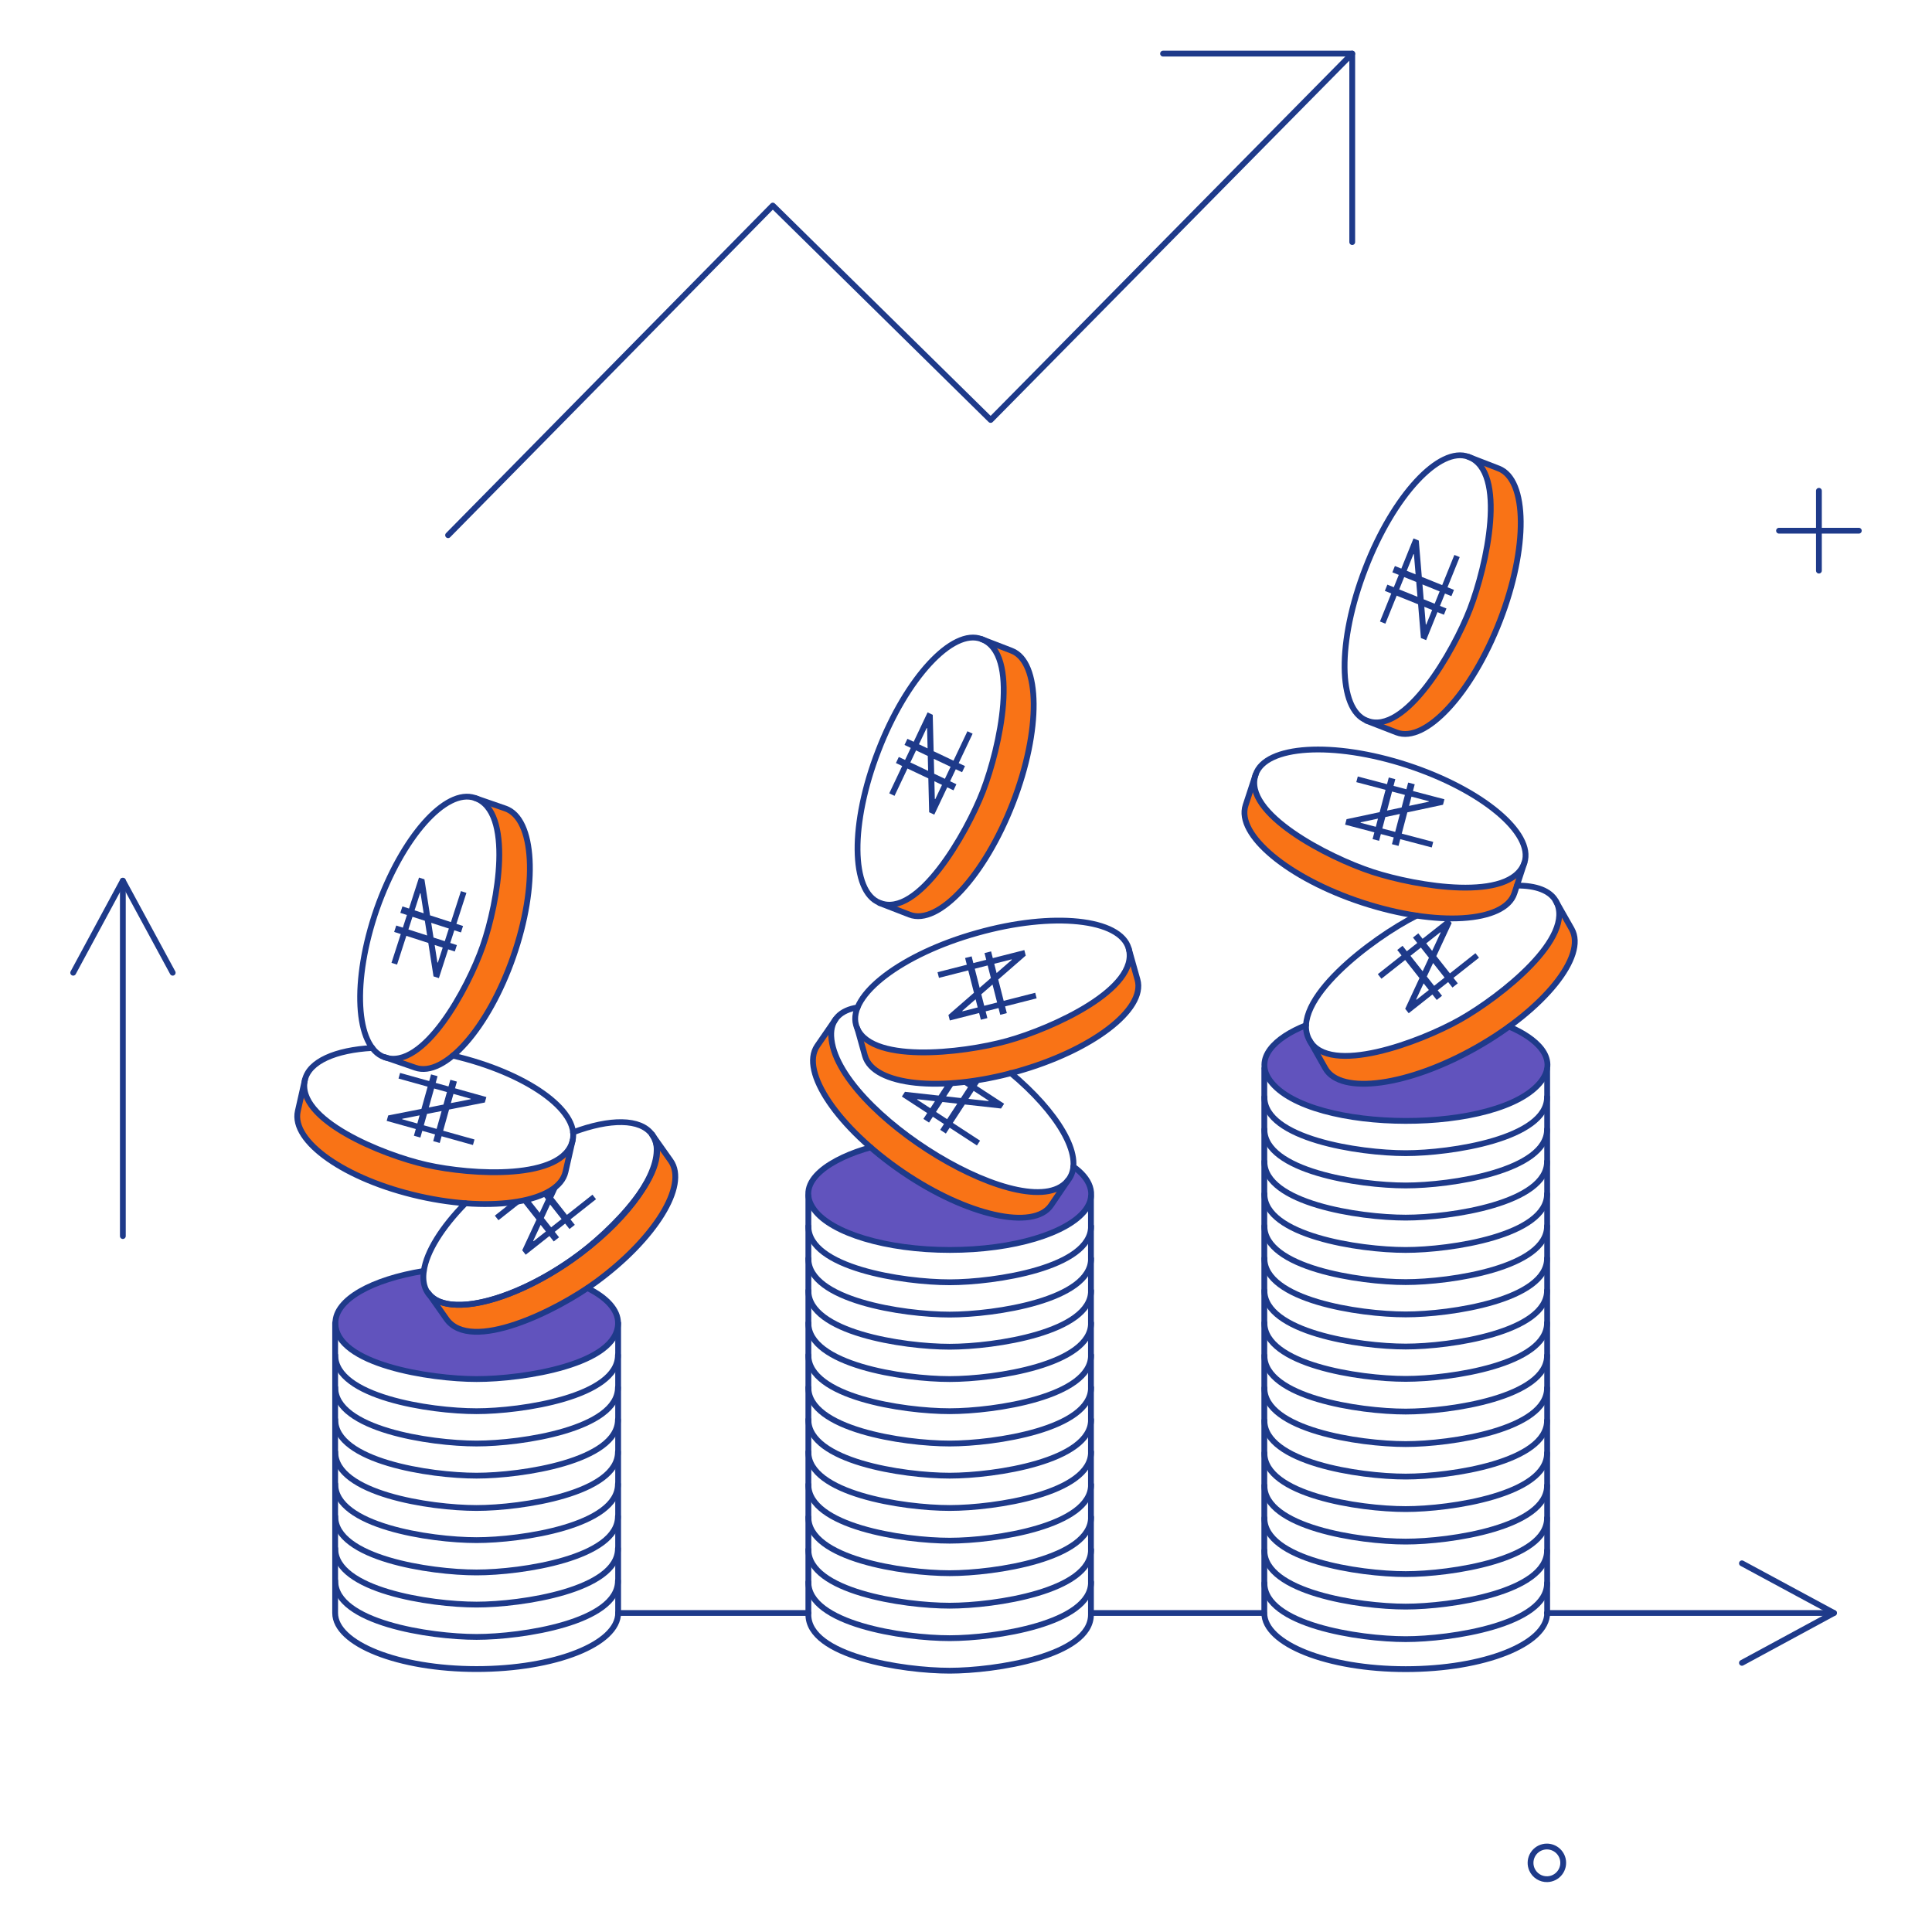 <svg width="256" height="256" viewBox="0 0 256 256" fill="none" xmlns="http://www.w3.org/2000/svg">
<path d="M198.585 62.082L194.593 60.533C195.309 60.83 195.905 61.359 196.287 62.034C198.324 65.301 197.815 72.778 194.738 80.691C191.689 88.602 187.019 94.483 183.316 95.523C182.572 95.751 181.775 95.734 181.042 95.475L185.034 97.023C188.855 98.499 194.98 91.893 198.729 82.238C202.479 72.583 202.408 63.556 198.585 62.082Z" fill="#F97316"/>
<path d="M125.332 150.199L124.579 149.709L129.189 142.637L129.942 143.128L125.332 150.199ZM123.103 148.746L122.355 148.259L126.965 141.187L127.713 141.675L123.103 148.746ZM129.448 151.782L119.504 145.298L119.913 144.671L130.977 145.902L131.013 145.847L122.686 140.418L123.108 139.77L133.053 146.253L132.642 146.884L121.563 145.653L121.527 145.708L129.864 151.144L129.448 151.782Z" fill="#1E3A8A"/>
<path d="M208.264 123.133L206.158 119.407C206.529 120.095 206.657 120.888 206.521 121.658C206.012 125.457 200.883 130.926 193.502 135.111C186.122 139.296 178.791 140.87 175.258 139.345C174.53 139.06 173.917 138.541 173.516 137.869L175.621 141.596C177.659 145.153 186.607 143.919 195.609 138.837C204.611 133.731 210.275 126.713 208.264 123.133Z" fill="#F97316"/>
<path d="M200.595 116.092C197.426 118.27 189.924 118.173 181.873 115.536C173.823 112.898 167.693 108.542 166.463 104.912C166.186 104.183 166.161 103.383 166.39 102.638L165.059 106.703C163.777 110.599 170.721 116.382 180.546 119.601C190.395 122.819 199.395 122.261 200.678 118.365L202.009 114.301C201.748 115.038 201.251 115.667 200.595 116.092Z" fill="#F97316"/>
<path d="M139.809 157.494C136.179 158.704 128.992 156.526 121.978 151.763C114.985 146.972 110.316 141.092 110.121 137.268C110.057 136.493 110.253 135.718 110.678 135.066L108.282 138.599C105.983 141.987 111.042 149.464 119.607 155.296C128.149 161.128 136.981 163.087 139.28 159.7L141.676 156.167C141.228 156.814 140.567 157.284 139.809 157.494Z" fill="#F97316"/>
<path d="M134.049 86.226L130.057 84.677C130.78 84.978 131.377 85.518 131.751 86.206C133.788 89.472 133.279 96.95 130.222 104.862C127.149 112.775 122.503 118.631 118.801 119.696C118.057 119.924 117.259 119.907 116.526 119.648L120.519 121.195C124.34 122.673 130.488 116.041 134.215 106.387C137.97 96.733 137.873 87.707 134.049 86.226Z" fill="#F97316"/>
<path d="M150.722 129.811L149.598 125.832C149.758 126.542 149.685 127.284 149.391 127.949C147.99 131.529 141.696 135.619 133.517 137.893C125.338 140.186 117.837 139.95 114.788 137.627C114.146 137.185 113.676 136.536 113.457 135.788L114.618 139.902C115.731 143.85 124.709 144.79 134.679 142.007C144.648 139.224 151.835 133.755 150.722 129.811Z" fill="#F97316"/>
<path d="M76.164 162.298L75.459 162.854L70.227 156.23L70.932 155.673L76.164 162.298ZM74.076 163.947L73.375 164.5L68.143 157.875L68.844 157.322L74.076 163.947ZM78.976 158.9L69.66 166.258L69.196 165.67L73.891 155.576L73.85 155.525L66.049 161.686L65.569 161.079L74.885 153.721L75.352 154.312L70.653 164.419L70.694 164.471L78.504 158.303L78.976 158.9Z" fill="#1E3A8A"/>
<path d="M88.872 153.816L86.404 150.332C86.842 150.971 87.063 151.735 87.033 152.509C86.961 156.309 82.576 162.14 75.854 166.882C69.132 171.624 62.159 173.804 58.552 172.593C57.807 172.368 57.155 171.91 56.69 171.286L59.158 174.771C61.528 178.11 70.094 176.15 78.298 170.368C86.501 164.586 91.244 157.18 88.872 153.816Z" fill="#F97316"/>
<path d="M74.668 152.994C71.788 155.486 64.529 156.139 56.496 154.325C48.464 152.51 42.195 148.807 40.67 145.323C40.336 144.622 40.242 143.831 40.404 143.072L39.46 147.234C38.569 151.251 45.752 156.285 55.552 158.511C65.351 160.713 74.039 159.261 74.934 155.268L75.878 151.106C75.693 151.851 75.267 152.514 74.668 152.994Z" fill="#F97316"/>
<path d="M66.973 107.139L62.932 105.738C63.661 106.005 64.287 106.495 64.722 107.139C66.876 110.26 66.707 117.568 63.996 125.334C61.286 133.101 56.882 138.934 53.254 140.047C52.517 140.297 51.721 140.305 50.979 140.071L55.02 141.472C58.892 142.827 64.7 136.251 68.011 126.76C71.304 117.278 70.845 108.494 66.973 107.139Z" fill="#F97316"/>
<path d="M77.886 170.681C69.804 176.222 61.504 178.061 59.182 174.77L56.714 171.286C56.435 170.867 56.242 170.397 56.147 169.903C56.051 169.408 56.055 168.9 56.157 168.407C49.28 169.521 44.44 172.182 44.44 175.303C44.44 180.805 56.939 182.732 63.162 182.732C71.632 182.732 78.794 180.505 81.12 177.433C83.162 174.721 80.96 172.233 77.886 170.681Z" fill="#6153BD"/>
<path d="M142.229 154.566C142.196 155.137 142.012 155.687 141.696 156.163L139.301 159.696C137.002 163.084 128.194 161.124 119.627 155.292C118.154 154.286 116.74 153.195 115.393 152.026C110.408 153.381 107.141 155.631 107.141 158.196C107.141 163.685 119.75 165.625 125.871 165.625C132.073 165.625 144.6 163.696 144.6 158.196C144.52 157.447 144.264 156.727 143.851 156.096C143.439 155.465 142.883 154.941 142.229 154.566Z" fill="#6153BD"/>
<path d="M199.988 136.03C198.587 137.035 197.134 137.964 195.633 138.813C186.607 143.919 177.675 145.153 175.645 141.572L173.54 137.845C173.2 137.224 173.066 136.51 173.158 135.807C168.996 137.429 166.068 140.212 168.342 143.236C173.586 150.241 198.901 150.315 204.252 143.236C206.524 140.205 203.494 137.537 199.988 136.03Z" fill="#6153BD"/>
<path d="M204.973 213.73H243.012" stroke="#1E3A8A" stroke-width="0.769" stroke-linecap="round" stroke-linejoin="round"/>
<path d="M144.6 213.73H167.491" stroke="#1E3A8A" stroke-width="0.769" stroke-linecap="round" stroke-linejoin="round"/>
<path d="M81.906 213.73H107.117" stroke="#1E3A8A" stroke-width="0.769" stroke-linecap="round" stroke-linejoin="round"/>
<path d="M193.164 130.298L192.459 130.854L187.227 124.23L187.932 123.673L193.164 130.298ZM191.076 131.947L190.375 132.5L185.143 125.875L185.844 125.322L191.076 131.947ZM195.976 126.9L186.66 134.258L186.196 133.67L190.891 123.576L190.85 123.525L183.049 129.686L182.569 129.079L191.885 121.721L192.352 122.312L187.653 132.419L187.694 132.471L195.504 126.303L195.976 126.9Z" fill="#1E3A8A"/>
<path d="M230.816 207.148L243.012 213.73L230.816 220.335" stroke="#1E3A8A" stroke-width="0.769" stroke-linecap="round" stroke-linejoin="round"/>
<path d="M241.015 65.035V75.61" stroke="#1E3A8A" stroke-width="0.769" stroke-linecap="round" stroke-linejoin="round"/>
<path d="M246.302 70.321H235.729" stroke="#1E3A8A" stroke-width="0.769" stroke-linecap="round" stroke-linejoin="round"/>
<path d="M207.078 246.348C207.15 246.66 207.152 246.985 207.084 247.298C207.015 247.611 206.879 247.905 206.683 248.158C206.488 248.412 206.238 248.62 205.953 248.766C205.668 248.911 205.354 248.992 205.034 249.002C204.605 249.016 204.183 248.902 203.819 248.674C203.456 248.447 203.169 248.116 202.993 247.725C202.863 247.433 202.798 247.115 202.805 246.794C202.812 246.474 202.889 246.159 203.032 245.873C203.175 245.586 203.38 245.334 203.632 245.136C203.884 244.938 204.176 244.798 204.489 244.727C205.047 244.6 205.633 244.699 206.118 245.003C206.603 245.307 206.948 245.791 207.078 246.348Z" stroke="#1E3A8A" stroke-width="0.769" stroke-linecap="round" stroke-linejoin="round"/>
<path d="M44.421 209.471C44.421 214.971 56.948 216.9 63.149 216.9C69.105 216.9 81.879 214.99 81.879 209.471" stroke="#1E3A8A" stroke-width="0.769" stroke-linecap="round" stroke-linejoin="round"/>
<path d="M44.421 205.188C44.421 210.687 56.948 212.617 63.149 212.617C69.105 212.617 81.879 210.706 81.879 205.188" stroke="#1E3A8A" stroke-width="0.769" stroke-linecap="round" stroke-linejoin="round"/>
<path d="M44.421 200.929C44.421 206.428 56.948 208.358 63.149 208.358C69.105 208.358 81.879 206.447 81.879 200.929" stroke="#1E3A8A" stroke-width="0.769" stroke-linecap="round" stroke-linejoin="round"/>
<path d="M44.421 196.647C44.421 202.146 56.948 204.076 63.149 204.076C69.105 204.076 81.879 202.165 81.879 196.647" stroke="#1E3A8A" stroke-width="0.769" stroke-linecap="round" stroke-linejoin="round"/>
<path d="M44.421 192.387C44.421 197.886 56.948 199.816 63.149 199.816C69.105 199.816 81.879 197.905 81.879 192.387" stroke="#1E3A8A" stroke-width="0.769" stroke-linecap="round" stroke-linejoin="round"/>
<path d="M44.421 188.104C44.421 193.603 56.948 195.533 63.149 195.533C69.105 195.533 81.879 193.623 81.879 188.104" stroke="#1E3A8A" stroke-width="0.769" stroke-linecap="round" stroke-linejoin="round"/>
<path d="M44.421 183.845C44.421 189.345 56.948 191.274 63.149 191.274C69.105 191.274 81.879 189.364 81.879 183.845" stroke="#1E3A8A" stroke-width="0.769" stroke-linecap="round" stroke-linejoin="round"/>
<path d="M44.421 179.562C44.421 185.061 56.948 186.991 63.149 186.991C69.105 186.991 81.879 185.08 81.879 179.562" stroke="#1E3A8A" stroke-width="0.769" stroke-linecap="round" stroke-linejoin="round"/>
<path d="M56.158 168.408C49.28 169.521 44.44 172.183 44.44 175.303C44.44 180.793 57.049 182.732 63.162 182.732C69.365 182.732 81.894 180.802 81.894 175.303C81.894 173.562 80.392 171.941 77.851 170.681" stroke="#1E3A8A" stroke-width="0.769" stroke-linecap="round" stroke-linejoin="round"/>
<path d="M44.408 175.303V213.73C44.408 217.82 52.794 221.158 63.149 221.158C73.505 221.158 81.906 217.846 81.906 213.73V175.303" stroke="#1E3A8A" stroke-width="0.769" stroke-linecap="round" stroke-linejoin="round"/>
<path d="M192.658 78.16L192.321 78.993L184.494 75.832L184.831 74.999L192.658 78.16ZM191.662 80.627L191.327 81.455L183.5 78.293L183.834 77.466L191.662 80.627ZM193.417 73.816L188.972 84.823L188.277 84.543L187.353 73.448L187.292 73.424L183.569 82.641L182.852 82.351L187.297 71.344L187.996 71.626L188.923 82.734L188.984 82.759L192.711 73.531L193.417 73.816Z" fill="#1E3A8A"/>
<path d="M185.31 112.087L184.441 111.858L186.589 103.695L187.458 103.923L185.31 112.087ZM182.737 111.41L181.874 111.183L184.021 103.019L184.885 103.246L182.737 111.41ZM189.715 112.292L178.235 109.271L178.425 108.547L189.314 106.23L189.331 106.166L179.717 103.637L179.914 102.888L191.395 105.909L191.203 106.637L180.301 108.959L180.284 109.023L189.909 111.555L189.715 112.292Z" fill="#1E3A8A"/>
<path d="M187.72 121.319C181.844 124.257 170.64 132.718 173.516 137.845C176.142 142.574 188.098 138.134 193.502 135.086C198.872 132.041 208.834 124.198 206.158 119.383C205.385 118.004 203.521 117.326 201.005 117.345" stroke="#1E3A8A" stroke-width="0.769" stroke-linecap="round" stroke-linejoin="round"/>
<path d="M186.51 101.404C176.662 98.186 167.661 98.742 166.377 102.639C164.617 107.744 175.952 113.6 181.864 115.536C187.676 117.433 200.18 119.573 201.996 114.302C203.279 110.406 196.335 104.622 186.51 101.404Z" stroke="#1E3A8A" stroke-width="0.769" stroke-linecap="round" stroke-linejoin="round"/>
<path d="M201.996 114.301L200.665 118.367C199.383 122.264 190.381 122.824 180.533 119.602C170.708 116.385 163.764 110.599 165.046 106.703L166.377 102.638" stroke="#1E3A8A" stroke-width="0.769" stroke-linecap="round" stroke-linejoin="round"/>
<path d="M133.929 142.177C140.002 147.234 143.735 153.143 141.672 156.186C136.857 163.294 110.587 147.399 110.141 137.288C110.046 135.092 111.393 133.834 113.632 133.491" stroke="#1E3A8A" stroke-width="0.769" stroke-linecap="round" stroke-linejoin="round"/>
<path d="M149.561 125.698C148.472 121.729 139.499 120.787 129.476 123.618C119.506 126.4 112.319 131.869 113.429 135.813C114.864 141.016 127.501 139.584 133.489 137.918C139.477 136.252 150.982 131.032 149.561 125.698Z" stroke="#1E3A8A" stroke-width="0.769" stroke-linecap="round" stroke-linejoin="round"/>
<path d="M149.561 125.697L150.722 129.811C151.835 133.759 144.648 139.224 134.675 142.007C124.701 144.79 115.727 143.846 114.614 139.902L113.595 136.258" stroke="#1E3A8A" stroke-width="0.769" stroke-linecap="round" stroke-linejoin="round"/>
<path d="M133.409 134.245L132.538 134.467L130.454 126.287L131.324 126.065L133.409 134.245ZM130.831 134.902L129.966 135.122L127.881 126.942L128.746 126.722L130.831 134.902ZM137.36 132.286L125.857 135.217L125.672 134.491L134.067 127.181L134.051 127.117L124.418 129.571L124.227 128.821L135.73 125.89L135.916 126.62L127.511 133.942L127.528 134.006L137.172 131.548L137.36 132.286Z" fill="#1E3A8A"/>
<path d="M130.057 84.683C126.236 83.207 120.087 89.837 116.385 99.469C112.634 109.123 112.732 118.149 116.554 119.624C121.611 121.718 128.098 110.423 130.25 104.84C132.483 99.045 135.205 86.636 130.057 84.683Z" stroke="#1E3A8A" stroke-width="0.769" stroke-linecap="round" stroke-linejoin="round"/>
<path d="M130.057 84.683L134.049 86.226C137.87 87.702 137.959 96.724 134.219 106.383C130.478 116.042 124.346 122.673 120.522 121.197L116.53 119.649" stroke="#1E3A8A" stroke-width="0.769" stroke-linecap="round" stroke-linejoin="round"/>
<path d="M194.593 60.534C190.772 59.058 184.623 65.688 180.921 75.318C177.17 84.973 177.267 93.999 181.09 95.475C186.146 97.567 192.634 86.274 194.786 80.691C197.018 74.891 199.741 62.486 194.593 60.534Z" stroke="#1E3A8A" stroke-width="0.769" stroke-linecap="round" stroke-linejoin="round"/>
<path d="M194.592 60.534L198.585 62.082C202.406 63.56 202.494 72.579 198.753 82.238C195.013 91.897 188.878 98.524 185.057 97.052L181.064 95.503" stroke="#1E3A8A" stroke-width="0.769" stroke-linecap="round" stroke-linejoin="round"/>
<path d="M127.865 101.511L127.48 102.323L119.851 98.709L120.236 97.897L127.865 101.511ZM126.726 103.916L126.344 104.722L118.715 101.108L119.097 100.302L126.726 103.916ZM128.877 97.219L123.795 107.947L123.118 107.626L122.845 96.497L122.785 96.469L118.53 105.453L117.83 105.121L122.912 94.393L123.593 94.716L123.868 105.859L123.928 105.887L128.189 96.893L128.877 97.219Z" fill="#1E3A8A"/>
<path d="M75.926 150.041C80.814 148.202 84.871 148.184 86.404 150.332C89.558 154.749 80.86 163.354 75.833 166.889C65.772 173.946 55.181 175.211 56.161 168.389C56.522 165.871 58.532 162.63 61.677 159.435" stroke="#1E3A8A" stroke-width="0.769" stroke-linecap="round" stroke-linejoin="round"/>
<path d="M56.69 171.262C57.155 171.886 57.807 172.343 58.552 172.569C61.601 173.588 67.04 172.198 72.708 168.892C73.747 168.284 74.791 167.618 75.829 166.883C82.568 162.157 86.919 156.312 87.009 152.51C87.056 151.736 86.843 150.97 86.404 150.332" stroke="#1E3A8A" stroke-width="0.769" stroke-linecap="round" stroke-linejoin="round"/>
<path d="M86.404 150.332L88.872 153.816C91.175 157.083 86.767 164.163 78.996 169.864C73.767 173.701 62.367 179.329 59.158 174.769L56.69 171.261" stroke="#1E3A8A" stroke-width="0.769" stroke-linecap="round" stroke-linejoin="round"/>
<path d="M60.004 139.878C69.683 142.128 76.804 147.115 75.878 151.106C74.646 156.422 62.537 155.713 56.496 154.349C50.754 153.051 39.191 148.389 40.404 143.096C40.97 140.631 44.47 139.128 49.334 138.862" stroke="#1E3A8A" stroke-width="0.769" stroke-linecap="round" stroke-linejoin="round"/>
<path d="M75.878 151.106L74.934 155.268C74.043 159.261 65.349 160.724 55.553 158.511C45.756 156.297 38.565 151.251 39.461 147.235L40.404 143.072" stroke="#1E3A8A" stroke-width="0.769" stroke-linecap="round" stroke-linejoin="round"/>
<path d="M58.267 151.447L57.401 151.205L59.675 143.076L60.54 143.317L58.267 151.447ZM55.704 150.731L54.845 150.49L57.118 142.361L57.978 142.601L55.704 150.731ZM62.668 151.72L51.236 148.523L51.438 147.802L62.361 145.653L62.378 145.589L52.805 142.912L53.013 142.167L64.446 145.364L64.243 146.089L53.306 148.243L53.288 148.306L62.873 150.987L62.668 151.72Z" fill="#1E3A8A"/>
<path d="M62.931 105.735C59.06 104.38 53.252 110.986 49.914 120.472C46.623 129.956 47.083 138.74 50.955 140.096C56.113 141.879 62.023 130.945 63.972 125.359C66.005 119.537 68.081 107.511 62.931 105.735Z" stroke="#1E3A8A" stroke-width="0.769" stroke-linecap="round" stroke-linejoin="round"/>
<path d="M62.932 105.735L66.973 107.136C70.844 108.491 71.316 117.279 68.013 126.76C64.711 136.241 58.891 142.828 55.023 141.472L50.981 140.072" stroke="#1E3A8A" stroke-width="0.769" stroke-linecap="round" stroke-linejoin="round"/>
<path d="M61.355 122.698L61.08 123.553L53.046 120.959L53.322 120.104L61.355 122.698ZM60.538 125.229L60.264 126.079L52.23 123.485L52.505 122.636L60.538 125.229ZM61.802 118.31L58.155 129.607L57.442 129.377L55.728 118.377L55.665 118.357L52.611 127.817L51.874 127.579L55.521 116.282L56.238 116.514L57.957 127.527L58.02 127.547L61.078 118.076L61.802 118.31Z" fill="#1E3A8A"/>
<path d="M59.374 70.915L102.399 27.238L131.267 55.646L179.178 7.105" stroke="#1E3A8A" stroke-width="0.769" stroke-linecap="round" stroke-linejoin="round"/>
<path d="M154.109 7.105H179.178V32.077" stroke="#1E3A8A" stroke-width="0.769" stroke-linecap="round" stroke-linejoin="round"/>
<path d="M16.278 163.786V116.697" stroke="#1E3A8A" stroke-width="0.769" stroke-linecap="round" stroke-linejoin="round"/>
<path d="M9.698 128.892L16.278 116.697L22.884 128.892" stroke="#1E3A8A" stroke-width="0.769" stroke-linecap="round" stroke-linejoin="round"/>
<path d="M141.488 156.433L139.276 159.696C136.984 163.084 128.149 161.118 119.603 155.292C111.057 149.467 105.975 141.983 108.278 138.595L110.698 135.087" stroke="#1E3A8A" stroke-width="0.769" stroke-linecap="round" stroke-linejoin="round"/>
<path d="M173.516 137.845L175.621 141.572C177.659 145.129 186.612 143.904 195.609 138.813C204.606 133.723 210.272 126.69 208.264 123.11L206.158 119.407" stroke="#1E3A8A" stroke-width="0.769" stroke-linecap="round" stroke-linejoin="round"/>
<path d="M167.539 175.279C167.539 180.778 180.066 182.708 186.268 182.708C192.222 182.708 204.99 180.797 204.99 175.279" stroke="#1E3A8A" stroke-width="0.769" stroke-linecap="round" stroke-linejoin="round"/>
<path d="M167.539 170.997C167.539 176.495 180.066 178.425 186.268 178.425C192.222 178.425 204.99 176.515 204.99 170.997" stroke="#1E3A8A" stroke-width="0.769" stroke-linecap="round" stroke-linejoin="round"/>
<path d="M167.539 179.611C167.539 185.11 180.066 187.04 186.268 187.04C192.222 187.04 204.99 185.129 204.99 179.611" stroke="#1E3A8A" stroke-width="0.769" stroke-linecap="round" stroke-linejoin="round"/>
<path d="M167.539 183.918C167.539 189.417 180.066 191.347 186.268 191.347C192.222 191.347 204.99 189.436 204.99 183.918" stroke="#1E3A8A" stroke-width="0.769" stroke-linecap="round" stroke-linejoin="round"/>
<path d="M167.539 188.225C167.539 193.725 180.066 195.654 186.268 195.654C192.222 195.654 204.99 193.744 204.99 188.225" stroke="#1E3A8A" stroke-width="0.769" stroke-linecap="round" stroke-linejoin="round"/>
<path d="M167.539 192.532C167.539 198.032 180.066 199.961 186.268 199.961C192.222 199.961 204.99 198.051 204.99 192.532" stroke="#1E3A8A" stroke-width="0.769" stroke-linecap="round" stroke-linejoin="round"/>
<path d="M167.539 196.84C167.539 202.339 180.066 204.269 186.268 204.269C192.222 204.269 204.99 202.358 204.99 196.84" stroke="#1E3A8A" stroke-width="0.769" stroke-linecap="round" stroke-linejoin="round"/>
<path d="M167.539 201.147C167.539 206.647 180.066 208.576 186.268 208.576C192.222 208.576 204.99 206.666 204.99 201.147" stroke="#1E3A8A" stroke-width="0.769" stroke-linecap="round" stroke-linejoin="round"/>
<path d="M167.539 205.454C167.539 210.954 180.066 212.883 186.268 212.883C192.222 212.883 204.99 210.973 204.99 205.454" stroke="#1E3A8A" stroke-width="0.769" stroke-linecap="round" stroke-linejoin="round"/>
<path d="M167.539 209.766C167.539 215.265 180.066 217.195 186.268 217.195C192.222 217.195 204.99 215.284 204.99 209.766" stroke="#1E3A8A" stroke-width="0.769" stroke-linecap="round" stroke-linejoin="round"/>
<path d="M167.539 166.738C167.539 172.238 180.066 174.166 186.268 174.166C192.222 174.166 204.99 172.256 204.99 166.738" stroke="#1E3A8A" stroke-width="0.769" stroke-linecap="round" stroke-linejoin="round"/>
<path d="M167.539 162.456C167.539 167.955 180.066 169.885 186.268 169.885C192.222 169.885 204.99 167.974 204.99 162.456" stroke="#1E3A8A" stroke-width="0.769" stroke-linecap="round" stroke-linejoin="round"/>
<path d="M167.539 158.197C167.539 163.696 180.066 165.626 186.268 165.626C192.222 165.626 204.99 163.715 204.99 158.197" stroke="#1E3A8A" stroke-width="0.769" stroke-linecap="round" stroke-linejoin="round"/>
<path d="M167.539 153.913C167.539 159.413 180.066 161.342 186.268 161.342C192.222 161.342 204.99 159.432 204.99 153.913" stroke="#1E3A8A" stroke-width="0.769" stroke-linecap="round" stroke-linejoin="round"/>
<path d="M167.539 149.652C167.539 155.151 180.066 157.081 186.268 157.081C192.222 157.081 204.99 155.17 204.99 149.652" stroke="#1E3A8A" stroke-width="0.769" stroke-linecap="round" stroke-linejoin="round"/>
<path d="M167.539 145.371C167.539 150.871 180.066 152.8 186.268 152.8C192.222 152.8 204.99 150.89 204.99 145.371" stroke="#1E3A8A" stroke-width="0.769" stroke-linecap="round" stroke-linejoin="round"/>
<path d="M167.527 141.578V213.741C167.527 217.83 175.911 221.17 186.268 221.17C196.625 221.17 205.008 217.858 205.008 213.741V141.655" stroke="#1E3A8A" stroke-width="0.769" stroke-linecap="round" stroke-linejoin="round"/>
<path d="M199.958 136.03C203.524 137.539 206.545 140.182 204.241 143.241C198.905 150.33 173.577 150.246 168.332 143.241C166.075 140.241 168.941 137.477 173.051 135.854" stroke="#1E3A8A" stroke-width="0.769" stroke-linecap="round" stroke-linejoin="round"/>
<path d="M107.113 192.387C107.113 197.887 119.64 199.816 125.842 199.816C131.796 199.816 144.572 197.906 144.572 192.387" stroke="#1E3A8A" stroke-width="0.769" stroke-linecap="round" stroke-linejoin="round"/>
<path d="M107.113 188.105C107.113 193.604 119.64 195.533 125.842 195.533C131.796 195.533 144.572 193.623 144.572 188.105" stroke="#1E3A8A" stroke-width="0.769" stroke-linecap="round" stroke-linejoin="round"/>
<path d="M107.113 196.719C107.113 202.218 119.64 204.148 125.842 204.148C131.796 204.148 144.572 202.237 144.572 196.719" stroke="#1E3A8A" stroke-width="0.769" stroke-linecap="round" stroke-linejoin="round"/>
<path d="M107.113 201.026C107.113 206.525 119.64 208.455 125.842 208.455C131.796 208.455 144.572 206.544 144.572 201.026" stroke="#1E3A8A" stroke-width="0.769" stroke-linecap="round" stroke-linejoin="round"/>
<path d="M107.113 205.333C107.113 210.833 119.64 212.762 125.842 212.762C131.796 212.762 144.572 210.852 144.572 205.333" stroke="#1E3A8A" stroke-width="0.769" stroke-linecap="round" stroke-linejoin="round"/>
<path d="M107.113 209.638C107.113 215.138 119.64 217.067 125.842 217.067C131.796 217.067 144.572 215.157 144.572 209.638" stroke="#1E3A8A" stroke-width="0.769" stroke-linecap="round" stroke-linejoin="round"/>
<path d="M107.113 183.846C107.113 189.345 119.64 191.275 125.842 191.275C131.796 191.275 144.572 189.364 144.572 183.846" stroke="#1E3A8A" stroke-width="0.769" stroke-linecap="round" stroke-linejoin="round"/>
<path d="M107.113 179.562C107.113 185.062 119.64 186.991 125.842 186.991C131.796 186.991 144.572 185.081 144.572 179.562" stroke="#1E3A8A" stroke-width="0.769" stroke-linecap="round" stroke-linejoin="round"/>
<path d="M107.113 175.303C107.113 180.802 119.64 182.732 125.842 182.732C131.796 182.732 144.572 180.822 144.572 175.303" stroke="#1E3A8A" stroke-width="0.769" stroke-linecap="round" stroke-linejoin="round"/>
<path d="M107.113 171.021C107.113 176.52 119.64 178.449 125.842 178.449C131.796 178.449 144.572 176.539 144.572 171.021" stroke="#1E3A8A" stroke-width="0.769" stroke-linecap="round" stroke-linejoin="round"/>
<path d="M107.113 166.763C107.113 172.262 119.64 174.19 125.842 174.19C131.796 174.19 144.572 172.28 144.572 166.763" stroke="#1E3A8A" stroke-width="0.769" stroke-linecap="round" stroke-linejoin="round"/>
<path d="M107.113 162.479C107.113 167.979 119.64 169.908 125.842 169.908C131.796 169.908 144.572 167.998 144.572 162.479" stroke="#1E3A8A" stroke-width="0.769" stroke-linecap="round" stroke-linejoin="round"/>
<path d="M107.113 158.452V213.948C107.113 219.446 119.639 221.376 125.835 221.376C131.789 221.376 144.557 219.465 144.557 213.948V158.547" stroke="#1E3A8A" stroke-width="0.769" stroke-linecap="round" stroke-linejoin="round"/>
<path d="M142.223 154.58C144.368 156.086 145.407 158.21 143.825 160.326C141.502 163.399 134.34 165.625 125.868 165.625C117.396 165.625 110.211 163.399 107.91 160.326C105.021 156.473 110.406 153.387 115.355 152.034" stroke="#1E3A8A" stroke-width="0.769" stroke-linecap="round" stroke-linejoin="round"/>
</svg>
